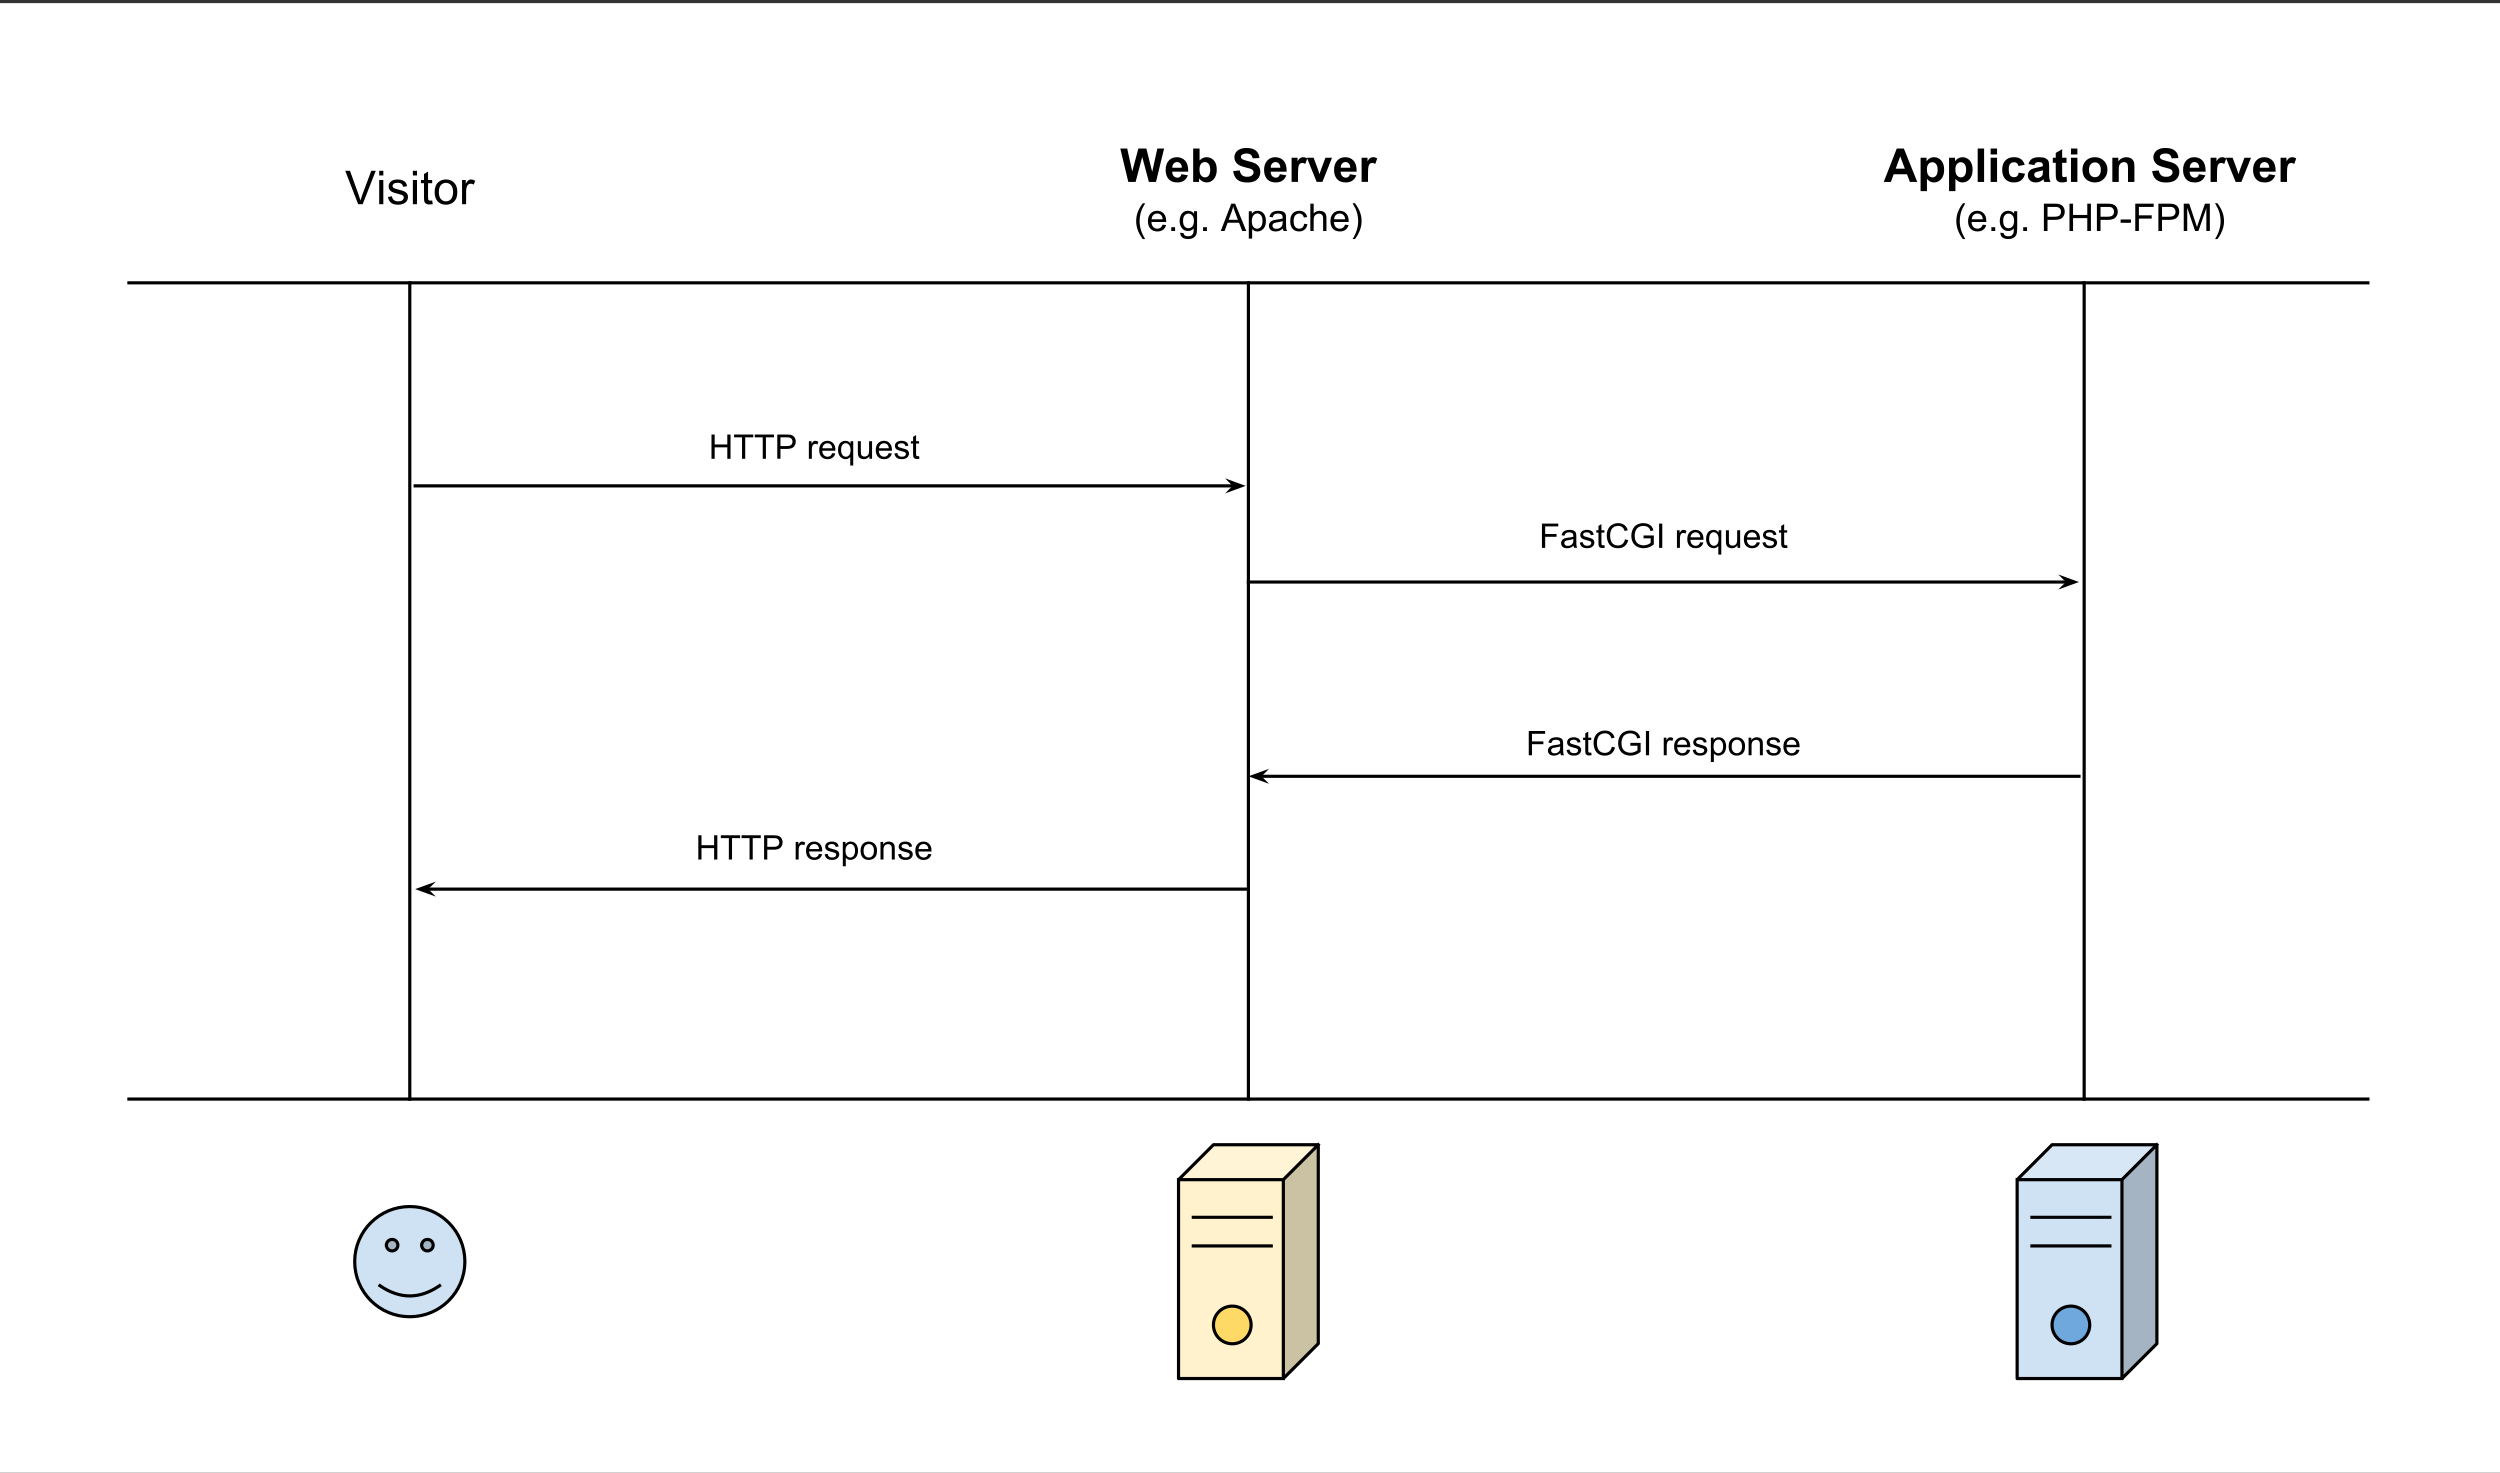 
<svg version="1.1" viewBox="0.0 0.0 786.0 463.0" fill="none" stroke="none" stroke-linecap="square" stroke-miterlimit="10" xmlns:xlink="http://www.w3.org/1999/xlink" xmlns="http://www.w3.org/2000/svg"><rect x="0.0" y="0.0" width="786.0" height="463.0" fill="#333333" stroke="none"/><clipPath id="p.0"><path d="m0 0l786.0 0l0 463.0l-786.0 0l0 -463.0z" clip-rule="nonzero"/></clipPath><g clip-path="url(#p.0)"><path fill="#000000" fill-opacity="0.0" d="m0 0l786.0 0l0 463.0l-786.0 0z" fill-rule="evenodd"/><path fill="#ffffff" d="m0 0.992l786.016 0l0 462.992l-786.016 0z" fill-rule="evenodd"/><path fill="#000000" fill-opacity="0.0" d="m58.27 31.0l141.134 0l0 56.22l-141.134 0z" fill-rule="evenodd"/><path fill="#000000" d="m112.602 64.19l-4.062 -10.484l1.5 0l2.734 7.609q0.328 0.922 0.547 1.719q0.25 -0.859 0.562 -1.719l2.844 -7.609l1.406 0l-4.109 10.484l-1.422 0zm6.619 -9.016l0 -1.469l1.297 0l0 1.469l-1.297 0zm0 9.016l0 -7.594l1.297 0l0 7.594l-1.297 0zm2.741 -2.266l1.266 -0.203q0.109 0.766 0.594 1.172q0.5 0.406 1.375 0.406q0.891 0 1.312 -0.359q0.438 -0.359 0.438 -0.844q0 -0.438 -0.375 -0.688q-0.266 -0.172 -1.312 -0.438q-1.422 -0.359 -1.969 -0.609q-0.547 -0.266 -0.828 -0.734q-0.281 -0.469 -0.281 -1.016q0 -0.516 0.219 -0.938q0.234 -0.438 0.641 -0.734q0.297 -0.219 0.812 -0.359q0.531 -0.156 1.125 -0.156q0.891 0 1.562 0.266q0.672 0.25 1.0 0.688q0.328 0.438 0.438 1.172l-1.25 0.172q-0.094 -0.578 -0.5 -0.906q-0.406 -0.344 -1.156 -0.344q-0.891 0 -1.281 0.297q-0.375 0.297 -0.375 0.688q0 0.25 0.156 0.453q0.156 0.203 0.5 0.344q0.188 0.078 1.141 0.328q1.359 0.359 1.891 0.594q0.547 0.234 0.859 0.688q0.312 0.438 0.312 1.094q0 0.641 -0.375 1.219q-0.375 0.562 -1.094 0.875q-0.703 0.312 -1.594 0.312q-1.484 0 -2.266 -0.609q-0.766 -0.625 -0.984 -1.828zm7.844 -6.75l0 -1.469l1.297 0l0 1.469l-1.297 0zm0 9.016l0 -7.594l1.297 0l0 7.594l-1.297 0zm6.069 -1.156l0.188 1.141q-0.547 0.109 -0.984 0.109q-0.688 0 -1.078 -0.219q-0.391 -0.219 -0.547 -0.578q-0.156 -0.359 -0.156 -1.516l0 -4.375l-0.953 0l0 -1.0l0.953 0l0 -1.891l1.281 -0.766l0 2.656l1.297 0l0 1.0l-1.297 0l0 4.438q0 0.547 0.062 0.719q0.078 0.156 0.219 0.25q0.156 0.078 0.453 0.078q0.203 0 0.562 -0.047zm0.775 -2.641q0 -2.109 1.172 -3.125q0.984 -0.844 2.391 -0.844q1.578 0 2.562 1.031q1.0 1.016 1.0 2.828q0 1.469 -0.438 2.312q-0.438 0.828 -1.281 1.297q-0.844 0.469 -1.844 0.469q-1.594 0 -2.578 -1.016q-0.984 -1.031 -0.984 -2.953zm1.328 0q0 1.453 0.625 2.188q0.641 0.719 1.609 0.719q0.969 0 1.594 -0.719q0.641 -0.734 0.641 -2.234q0 -1.406 -0.641 -2.125q-0.641 -0.734 -1.594 -0.734q-0.969 0 -1.609 0.719q-0.625 0.719 -0.625 2.188zm7.292 3.797l0 -7.594l1.156 0l0 1.141q0.453 -0.797 0.828 -1.047q0.375 -0.266 0.812 -0.266q0.656 0 1.328 0.406l-0.438 1.203q-0.469 -0.281 -0.953 -0.281q-0.422 0 -0.766 0.25q-0.328 0.25 -0.469 0.703q-0.219 0.688 -0.219 1.5l0 3.984l-1.281 0z" fill-rule="nonzero"/><path fill="#000000" fill-opacity="0.0" d="m321.932 31.0l141.134 0l0 56.22l-141.134 0z" fill-rule="evenodd"/><path fill="#000000" d="m354.739 57.19l-2.516 -10.484l2.172 0l1.578 7.203l1.922 -7.203l2.516 0l1.844 7.328l1.609 -7.328l2.125 0l-2.547 10.484l-2.234 0l-2.094 -7.844l-2.078 7.844l-2.297 0zm16.724 -2.422l2.0 0.344q-0.375 1.094 -1.219 1.672q-0.828 0.578 -2.078 0.578q-1.984 0 -2.938 -1.297q-0.75 -1.031 -0.75 -2.625q0 -1.875 0.984 -2.938q0.984 -1.078 2.5 -1.078q1.688 0 2.672 1.125q0.984 1.109 0.938 3.422l-5.031 0q0.016 0.891 0.484 1.391q0.469 0.5 1.156 0.5q0.469 0 0.781 -0.25q0.328 -0.266 0.5 -0.844zm0.109 -2.031q-0.016 -0.875 -0.453 -1.328q-0.422 -0.453 -1.031 -0.453q-0.672 0 -1.094 0.484q-0.422 0.469 -0.422 1.297l3.0 0zm3.557 4.453l0 -10.484l2.016 0l0 3.766q0.922 -1.047 2.203 -1.047q1.375 0 2.281 1.0q0.922 1.0 0.922 2.891q0 1.938 -0.938 3.0q-0.922 1.047 -2.25 1.047q-0.641 0 -1.281 -0.328q-0.625 -0.328 -1.094 -0.953l0 1.109l-1.859 0zm2.0 -3.969q0 1.188 0.359 1.75q0.531 0.797 1.391 0.797q0.672 0 1.141 -0.562q0.469 -0.578 0.469 -1.797q0 -1.297 -0.484 -1.875q-0.469 -0.578 -1.203 -0.578q-0.719 0 -1.203 0.562q-0.469 0.562 -0.469 1.703zm10.587 0.562l2.062 -0.203q0.188 1.031 0.75 1.516q0.578 0.484 1.531 0.484q1.031 0 1.547 -0.422q0.516 -0.438 0.516 -1.016q0 -0.375 -0.219 -0.625q-0.219 -0.266 -0.75 -0.469q-0.375 -0.125 -1.703 -0.453q-1.703 -0.422 -2.391 -1.031q-0.969 -0.875 -0.969 -2.125q0 -0.797 0.453 -1.484q0.453 -0.703 1.312 -1.062q0.859 -0.375 2.062 -0.375q1.984 0 2.969 0.875q1.0 0.859 1.062 2.297l-2.125 0.094q-0.141 -0.797 -0.594 -1.156q-0.438 -0.359 -1.328 -0.359q-0.922 0 -1.453 0.391q-0.328 0.234 -0.328 0.641q0 0.375 0.312 0.641q0.406 0.344 1.938 0.703q1.547 0.359 2.281 0.75q0.75 0.391 1.172 1.078q0.422 0.672 0.422 1.656q0 0.906 -0.5 1.703q-0.5 0.781 -1.422 1.172q-0.922 0.375 -2.281 0.375q-1.984 0 -3.062 -0.922q-1.062 -0.922 -1.266 -2.672zm14.697 0.984l2.0 0.344q-0.375 1.094 -1.219 1.672q-0.828 0.578 -2.078 0.578q-1.984 0 -2.938 -1.297q-0.75 -1.031 -0.75 -2.625q0 -1.875 0.984 -2.938q0.984 -1.078 2.5 -1.078q1.688 0 2.672 1.125q0.984 1.109 0.938 3.422l-5.031 0q0.016 0.891 0.484 1.391q0.469 0.5 1.156 0.5q0.469 0 0.781 -0.25q0.328 -0.266 0.5 -0.844zm0.109 -2.031q-0.016 -0.875 -0.453 -1.328q-0.422 -0.453 -1.031 -0.453q-0.672 0 -1.094 0.484q-0.422 0.469 -0.422 1.297l3.0 0zm5.573 4.453l-2.016 0l0 -7.594l1.859 0l0 1.078q0.484 -0.766 0.859 -1.0q0.391 -0.25 0.875 -0.25q0.688 0 1.328 0.375l-0.625 1.75q-0.5 -0.328 -0.938 -0.328q-0.422 0 -0.719 0.234q-0.297 0.234 -0.469 0.844q-0.156 0.609 -0.156 2.547l0 2.344zm5.86 0l-3.062 -7.594l2.109 0l1.438 3.875l0.406 1.297q0.172 -0.5 0.219 -0.656q0.094 -0.328 0.203 -0.641l1.453 -3.875l2.062 0l-3.016 7.594l-1.812 0zm10.464 -2.422l2.0 0.344q-0.375 1.094 -1.219 1.672q-0.828 0.578 -2.078 0.578q-1.984 0 -2.938 -1.297q-0.75 -1.031 -0.75 -2.625q0 -1.875 0.984 -2.938q0.984 -1.078 2.5 -1.078q1.688 0 2.672 1.125q0.984 1.109 0.938 3.422l-5.031 0q0.016 0.891 0.484 1.391q0.469 0.5 1.156 0.5q0.469 0 0.781 -0.25q0.328 -0.266 0.5 -0.844zm0.109 -2.031q-0.016 -0.875 -0.453 -1.328q-0.422 -0.453 -1.031 -0.453q-0.672 0 -1.094 0.484q-0.422 0.469 -0.422 1.297l3.0 0zm5.573 4.453l-2.016 0l0 -7.594l1.859 0l0 1.078q0.484 -0.766 0.859 -1.0q0.391 -0.25 0.875 -0.25q0.688 0 1.328 0.375l-0.625 1.75q-0.5 -0.328 -0.938 -0.328q-0.422 0 -0.719 0.234q-0.297 0.234 -0.469 0.844q-0.156 0.609 -0.156 2.547l0 2.344z" fill-rule="nonzero"/><path fill="#000000" d="m359.291 75.161q-0.875 -1.109 -1.484 -2.578q-0.594 -1.484 -0.594 -3.062q0 -1.391 0.438 -2.672q0.531 -1.484 1.641 -2.953l0.75 0q-0.703 1.219 -0.938 1.734q-0.359 0.812 -0.562 1.688q-0.25 1.094 -0.25 2.203q0 2.828 1.75 5.641l-0.75 0zm6.23 -4.531l1.094 0.125q-0.25 0.953 -0.953 1.484q-0.703 0.531 -1.781 0.531q-1.359 0 -2.172 -0.844q-0.797 -0.844 -0.797 -2.359q0 -1.562 0.812 -2.422q0.812 -0.875 2.094 -0.875q1.25 0 2.031 0.844q0.797 0.844 0.797 2.391q0 0.094 0 0.281l-4.641 0q0.062 1.031 0.578 1.578q0.516 0.531 1.297 0.531q0.578 0 0.984 -0.297q0.422 -0.312 0.656 -0.969zm-3.453 -1.703l3.469 0q-0.062 -0.797 -0.391 -1.188q-0.516 -0.609 -1.312 -0.609q-0.734 0 -1.234 0.484q-0.484 0.484 -0.531 1.312zm6.174 3.703l0 -1.203l1.203 0l0 1.203l-1.203 0zm2.834 0.516l1.031 0.156q0.062 0.469 0.359 0.688q0.391 0.297 1.062 0.297q0.734 0 1.125 -0.297q0.406 -0.297 0.547 -0.812q0.094 -0.328 0.078 -1.359q-0.688 0.812 -1.719 0.812q-1.281 0 -1.984 -0.922q-0.703 -0.938 -0.703 -2.219q0 -0.891 0.312 -1.641q0.328 -0.766 0.938 -1.172q0.609 -0.406 1.438 -0.406q1.109 0 1.828 0.891l0 -0.75l0.969 0l0 5.375q0 1.453 -0.297 2.062q-0.297 0.609 -0.938 0.953q-0.641 0.359 -1.578 0.359q-1.109 0 -1.797 -0.5q-0.688 -0.5 -0.672 -1.516zm0.875 -3.734q0 1.219 0.484 1.781q0.484 0.562 1.219 0.562q0.734 0 1.219 -0.562q0.5 -0.562 0.5 -1.75q0 -1.141 -0.516 -1.719q-0.5 -0.578 -1.219 -0.578q-0.703 0 -1.203 0.578q-0.484 0.562 -0.484 1.688zm6.299 3.219l0 -1.203l1.203 0l0 1.203l-1.203 0zm5.559 0l3.297 -8.594l1.219 0l3.516 8.594l-1.281 0l-1.016 -2.609l-3.578 0l-0.953 2.609l-1.203 0zm2.484 -3.531l2.906 0l-0.891 -2.375q-0.422 -1.078 -0.609 -1.781q-0.172 0.828 -0.469 1.641l-0.938 2.516zm6.332 5.922l0 -8.609l0.953 0l0 0.797q0.344 -0.469 0.766 -0.703q0.438 -0.234 1.047 -0.234q0.797 0 1.406 0.406q0.609 0.406 0.906 1.156q0.312 0.75 0.312 1.641q0 0.953 -0.344 1.719q-0.328 0.766 -0.984 1.172q-0.656 0.406 -1.375 0.406q-0.531 0 -0.953 -0.219q-0.422 -0.234 -0.688 -0.562l0 3.031l-1.047 0zm0.953 -5.469q0 1.203 0.484 1.781q0.484 0.562 1.172 0.562q0.703 0 1.203 -0.594q0.5 -0.594 0.5 -1.844q0 -1.188 -0.484 -1.766q-0.484 -0.594 -1.172 -0.594q-0.672 0 -1.188 0.625q-0.516 0.625 -0.516 1.828zm9.783 2.312q-0.594 0.5 -1.141 0.703q-0.531 0.203 -1.156 0.203q-1.031 0 -1.578 -0.5q-0.547 -0.5 -0.547 -1.281q0 -0.453 0.203 -0.828q0.203 -0.391 0.547 -0.609q0.344 -0.234 0.766 -0.344q0.297 -0.094 0.938 -0.172q1.266 -0.141 1.875 -0.359q0 -0.219 0 -0.266q0 -0.656 -0.297 -0.922q-0.406 -0.344 -1.203 -0.344q-0.734 0 -1.094 0.266q-0.359 0.25 -0.531 0.906l-1.031 -0.141q0.141 -0.656 0.469 -1.062q0.328 -0.406 0.938 -0.625q0.609 -0.219 1.406 -0.219q0.797 0 1.297 0.188q0.5 0.188 0.734 0.469q0.234 0.281 0.328 0.719q0.047 0.266 0.047 0.969l0 1.406q0 1.469 0.062 1.859q0.078 0.391 0.281 0.75l-1.109 0q-0.156 -0.328 -0.203 -0.766zm-0.094 -2.359q-0.578 0.234 -1.719 0.406q-0.656 0.094 -0.922 0.219q-0.266 0.109 -0.422 0.328q-0.141 0.219 -0.141 0.5q0 0.422 0.312 0.703q0.328 0.281 0.938 0.281q0.609 0 1.078 -0.266q0.484 -0.266 0.703 -0.734q0.172 -0.359 0.172 -1.047l0 -0.391zm6.768 0.844l1.031 0.141q-0.172 1.062 -0.875 1.672q-0.703 0.609 -1.719 0.609q-1.281 0 -2.062 -0.828q-0.766 -0.844 -0.766 -2.406q0 -1.0 0.328 -1.75q0.344 -0.766 1.016 -1.141q0.688 -0.375 1.5 -0.375q1.0 0 1.641 0.516q0.656 0.5 0.844 1.453l-1.031 0.156q-0.141 -0.625 -0.516 -0.938q-0.375 -0.328 -0.906 -0.328q-0.797 0 -1.297 0.578q-0.5 0.562 -0.5 1.797q0 1.266 0.484 1.828q0.484 0.562 1.25 0.562q0.625 0 1.031 -0.375q0.422 -0.375 0.547 -1.172zm1.938 2.281l0 -8.594l1.047 0l0 3.078q0.734 -0.844 1.859 -0.844q0.703 0 1.203 0.281q0.516 0.266 0.734 0.75q0.219 0.469 0.219 1.391l0 3.938l-1.047 0l0 -3.938q0 -0.797 -0.344 -1.156q-0.344 -0.359 -0.969 -0.359q-0.469 0 -0.891 0.25q-0.406 0.234 -0.594 0.656q-0.172 0.406 -0.172 1.141l0 3.406l-1.047 0zm10.924 -2.0l1.094 0.125q-0.25 0.953 -0.953 1.484q-0.703 0.531 -1.781 0.531q-1.359 0 -2.172 -0.844q-0.797 -0.844 -0.797 -2.359q0 -1.562 0.812 -2.422q0.812 -0.875 2.094 -0.875q1.25 0 2.031 0.844q0.797 0.844 0.797 2.391q0 0.094 0 0.281l-4.641 0q0.062 1.031 0.578 1.578q0.516 0.531 1.297 0.531q0.578 0 0.984 -0.297q0.422 -0.312 0.656 -0.969zm-3.453 -1.703l3.469 0q-0.062 -0.797 -0.391 -1.188q-0.516 -0.609 -1.312 -0.609q-0.734 0 -1.234 0.484q-0.484 0.484 -0.531 1.312zm6.564 6.234l-0.75 0q1.75 -2.812 1.75 -5.641q0 -1.094 -0.25 -2.188q-0.203 -0.875 -0.562 -1.688q-0.234 -0.516 -0.938 -1.75l0.75 0q1.094 1.469 1.625 2.953q0.453 1.281 0.453 2.672q0 1.578 -0.609 3.062q-0.609 1.469 -1.469 2.578z" fill-rule="nonzero"/><path fill="#000000" fill-opacity="0.0" d="m581.0 31.0l152.0 0l0 56.22l-152.0 0z" fill-rule="evenodd"/><path fill="#000000" d="m602.78 57.19l-2.312 0l-0.906 -2.391l-4.203 0l-0.859 2.391l-2.25 0l4.094 -10.484l2.234 0l4.203 10.484zm-3.906 -4.156l-1.438 -3.891l-1.422 3.891l2.859 0zm4.959 -3.438l1.875 0l0 1.109q0.359 -0.578 0.984 -0.922q0.625 -0.359 1.375 -0.359q1.328 0 2.25 1.031q0.922 1.031 0.922 2.891q0 1.906 -0.938 2.969q-0.922 1.047 -2.25 1.047q-0.625 0 -1.141 -0.25q-0.5 -0.25 -1.078 -0.859l0 3.828l-2.0 0l0 -10.484zm1.984 3.672q0 1.281 0.5 1.891q0.516 0.609 1.25 0.609q0.703 0 1.156 -0.562q0.469 -0.562 0.469 -1.844q0 -1.203 -0.484 -1.781q-0.469 -0.578 -1.188 -0.578q-0.734 0 -1.219 0.578q-0.484 0.562 -0.484 1.688zm6.968 -3.672l1.875 0l0 1.109q0.359 -0.578 0.984 -0.922q0.625 -0.359 1.375 -0.359q1.328 0 2.25 1.031q0.922 1.031 0.922 2.891q0 1.906 -0.938 2.969q-0.922 1.047 -2.25 1.047q-0.625 0 -1.141 -0.25q-0.5 -0.25 -1.078 -0.859l0 3.828l-2.0 0l0 -10.484zm1.984 3.672q0 1.281 0.5 1.891q0.516 0.609 1.25 0.609q0.703 0 1.156 -0.562q0.469 -0.562 0.469 -1.844q0 -1.203 -0.484 -1.781q-0.469 -0.578 -1.188 -0.578q-0.734 0 -1.219 0.578q-0.484 0.562 -0.484 1.688zm7.015 3.922l0 -10.484l2.016 0l0 10.484l-2.016 0zm4.072 -8.625l0 -1.859l2.016 0l0 1.859l-2.016 0zm0 8.625l0 -7.594l2.016 0l0 7.594l-2.016 0zm10.697 -5.359l-1.969 0.359q-0.109 -0.594 -0.469 -0.891q-0.344 -0.297 -0.906 -0.297q-0.75 0 -1.203 0.516q-0.453 0.516 -0.453 1.734q0 1.359 0.453 1.922q0.453 0.547 1.219 0.547q0.578 0 0.938 -0.328q0.375 -0.328 0.516 -1.109l1.984 0.328q-0.312 1.359 -1.188 2.062q-0.875 0.688 -2.328 0.688q-1.672 0 -2.672 -1.047q-0.984 -1.062 -0.984 -2.922q0 -1.875 0.984 -2.922q1.0 -1.047 2.703 -1.047q1.391 0 2.203 0.594q0.828 0.594 1.172 1.812zm3.042 0.078l-1.828 -0.328q0.297 -1.109 1.047 -1.625q0.766 -0.531 2.234 -0.531q1.359 0 2.016 0.312q0.656 0.312 0.922 0.812q0.266 0.484 0.266 1.797l-0.016 2.344q0 1.0 0.094 1.484q0.094 0.469 0.359 1.016l-1.984 0q-0.078 -0.203 -0.203 -0.594q-0.047 -0.172 -0.062 -0.234q-0.516 0.5 -1.109 0.75q-0.578 0.25 -1.25 0.25q-1.172 0 -1.859 -0.641q-0.672 -0.641 -0.672 -1.609q0 -0.641 0.312 -1.141q0.312 -0.516 0.859 -0.781q0.562 -0.266 1.609 -0.469q1.406 -0.266 1.953 -0.484l0 -0.203q0 -0.578 -0.297 -0.828q-0.281 -0.25 -1.078 -0.25q-0.531 0 -0.844 0.219q-0.297 0.203 -0.469 0.734zm2.688 1.625q-0.391 0.141 -1.234 0.328q-0.828 0.172 -1.094 0.344q-0.391 0.266 -0.391 0.703q0 0.422 0.312 0.734q0.312 0.297 0.812 0.297q0.531 0 1.031 -0.359q0.359 -0.266 0.484 -0.656q0.078 -0.266 0.078 -0.984l0 -0.406zm7.432 -3.938l0 1.594l-1.375 0l0 3.062q0 0.938 0.031 1.094q0.047 0.141 0.188 0.25q0.141 0.094 0.344 0.094q0.281 0 0.812 -0.188l0.172 1.562q-0.703 0.297 -1.594 0.297q-0.547 0 -0.984 -0.172q-0.422 -0.188 -0.641 -0.469q-0.203 -0.297 -0.281 -0.797q-0.062 -0.359 -0.062 -1.422l0 -3.312l-0.922 0l0 -1.594l0.922 0l0 -1.516l2.016 -1.172l0 2.688l1.375 0zm1.396 -1.031l0 -1.859l2.016 0l0 1.859l-2.016 0zm0 8.625l0 -7.594l2.016 0l0 7.594l-2.016 0zm3.619 -3.906q0 -1.0 0.484 -1.938q0.5 -0.938 1.406 -1.422q0.906 -0.5 2.016 -0.5q1.719 0 2.828 1.125q1.109 1.109 1.109 2.812q0 1.734 -1.125 2.875q-1.109 1.125 -2.797 1.125q-1.047 0 -2.0 -0.469q-0.938 -0.469 -1.438 -1.375q-0.484 -0.922 -0.484 -2.234zm2.047 0.109q0 1.125 0.531 1.734q0.547 0.594 1.344 0.594q0.781 0 1.312 -0.594q0.531 -0.609 0.531 -1.75q0 -1.125 -0.531 -1.719q-0.531 -0.609 -1.312 -0.609q-0.797 0 -1.344 0.609q-0.531 0.594 -0.531 1.734zm14.281 3.797l-2.016 0l0 -3.875q0 -1.234 -0.125 -1.594q-0.125 -0.359 -0.422 -0.562q-0.297 -0.203 -0.703 -0.203q-0.516 0 -0.938 0.297q-0.406 0.281 -0.562 0.75q-0.156 0.469 -0.156 1.75l0 3.438l-2.016 0l0 -7.594l1.875 0l0 1.109q1.0 -1.281 2.5 -1.281q0.672 0 1.219 0.234q0.547 0.234 0.828 0.609q0.297 0.375 0.406 0.844q0.109 0.469 0.109 1.359l0 4.719zm5.587 -3.406l2.062 -0.203q0.188 1.031 0.75 1.516q0.578 0.484 1.531 0.484q1.031 0 1.547 -0.422q0.516 -0.438 0.516 -1.016q0 -0.375 -0.219 -0.625q-0.219 -0.266 -0.75 -0.469q-0.375 -0.125 -1.703 -0.453q-1.703 -0.422 -2.391 -1.031q-0.969 -0.875 -0.969 -2.125q0 -0.797 0.453 -1.484q0.453 -0.703 1.312 -1.062q0.859 -0.375 2.062 -0.375q1.984 0 2.969 0.875q1.0 0.859 1.062 2.297l-2.125 0.094q-0.141 -0.797 -0.594 -1.156q-0.438 -0.359 -1.328 -0.359q-0.922 0 -1.453 0.391q-0.328 0.234 -0.328 0.641q0 0.375 0.312 0.641q0.406 0.344 1.938 0.703q1.547 0.359 2.281 0.75q0.75 0.391 1.172 1.078q0.422 0.672 0.422 1.656q0 0.906 -0.5 1.703q-0.5 0.781 -1.422 1.172q-0.922 0.375 -2.281 0.375q-1.984 0 -3.062 -0.922q-1.062 -0.922 -1.266 -2.672zm14.697 0.984l2.0 0.344q-0.375 1.094 -1.219 1.672q-0.828 0.578 -2.078 0.578q-1.984 0 -2.938 -1.297q-0.75 -1.031 -0.75 -2.625q0 -1.875 0.984 -2.938q0.984 -1.078 2.5 -1.078q1.688 0 2.672 1.125q0.984 1.109 0.938 3.422l-5.031 0q0.016 0.891 0.484 1.391q0.469 0.5 1.156 0.5q0.469 0 0.781 -0.25q0.328 -0.266 0.5 -0.844zm0.109 -2.031q-0.016 -0.875 -0.453 -1.328q-0.422 -0.453 -1.031 -0.453q-0.672 0 -1.094 0.484q-0.422 0.469 -0.422 1.297l3.0 0zm5.573 4.453l-2.016 0l0 -7.594l1.859 0l0 1.078q0.484 -0.766 0.859 -1.0q0.391 -0.25 0.875 -0.25q0.688 0 1.328 0.375l-0.625 1.75q-0.5 -0.328 -0.938 -0.328q-0.422 0 -0.719 0.234q-0.297 0.234 -0.469 0.844q-0.156 0.609 -0.156 2.547l0 2.344zm5.86 0l-3.062 -7.594l2.109 0l1.438 3.875l0.406 1.297q0.172 -0.5 0.219 -0.656q0.094 -0.328 0.203 -0.641l1.453 -3.875l2.062 0l-3.016 7.594l-1.812 0zm10.464 -2.422l2.0 0.344q-0.375 1.094 -1.219 1.672q-0.828 0.578 -2.078 0.578q-1.984 0 -2.938 -1.297q-0.75 -1.031 -0.75 -2.625q0 -1.875 0.984 -2.938q0.984 -1.078 2.5 -1.078q1.688 0 2.672 1.125q0.984 1.109 0.938 3.422l-5.031 0q0.016 0.891 0.484 1.391q0.469 0.5 1.156 0.5q0.469 0 0.781 -0.25q0.328 -0.266 0.5 -0.844zm0.109 -2.031q-0.016 -0.875 -0.453 -1.328q-0.422 -0.453 -1.031 -0.453q-0.672 0 -1.094 0.484q-0.422 0.469 -0.422 1.297l3.0 0zm5.573 4.453l-2.016 0l0 -7.594l1.859 0l0 1.078q0.484 -0.766 0.859 -1.0q0.391 -0.25 0.875 -0.25q0.688 0 1.328 0.375l-0.625 1.75q-0.5 -0.328 -0.938 -0.328q-0.422 0 -0.719 0.234q-0.297 0.234 -0.469 0.844q-0.156 0.609 -0.156 2.547l0 2.344z" fill-rule="nonzero"/><path fill="#000000" d="m617.142 75.161q-0.875 -1.109 -1.484 -2.578q-0.594 -1.484 -0.594 -3.062q0 -1.391 0.438 -2.672q0.531 -1.484 1.641 -2.953l0.75 0q-0.703 1.219 -0.938 1.734q-0.359 0.812 -0.562 1.688q-0.25 1.094 -0.25 2.203q0 2.828 1.75 5.641l-0.75 0zm6.23 -4.531l1.094 0.125q-0.25 0.953 -0.953 1.484q-0.703 0.531 -1.781 0.531q-1.359 0 -2.172 -0.844q-0.797 -0.844 -0.797 -2.359q0 -1.562 0.812 -2.422q0.812 -0.875 2.094 -0.875q1.25 0 2.031 0.844q0.797 0.844 0.797 2.391q0 0.094 0 0.281l-4.641 0q0.062 1.031 0.578 1.578q0.516 0.531 1.297 0.531q0.578 0 0.984 -0.297q0.422 -0.312 0.656 -0.969zm-3.453 -1.703l3.469 0q-0.062 -0.797 -0.391 -1.188q-0.516 -0.609 -1.312 -0.609q-0.734 0 -1.234 0.484q-0.484 0.484 -0.531 1.312zm6.174 3.703l0 -1.203l1.203 0l0 1.203l-1.203 0zm2.834 0.516l1.031 0.156q0.062 0.469 0.359 0.688q0.391 0.297 1.062 0.297q0.734 0 1.125 -0.297q0.406 -0.297 0.547 -0.812q0.094 -0.328 0.078 -1.359q-0.688 0.812 -1.719 0.812q-1.281 0 -1.984 -0.922q-0.703 -0.938 -0.703 -2.219q0 -0.891 0.312 -1.641q0.328 -0.766 0.938 -1.172q0.609 -0.406 1.438 -0.406q1.109 0 1.828 0.891l0 -0.75l0.969 0l0 5.375q0 1.453 -0.297 2.062q-0.297 0.609 -0.938 0.953q-0.641 0.359 -1.578 0.359q-1.109 0 -1.797 -0.5q-0.688 -0.5 -0.672 -1.516zm0.875 -3.734q0 1.219 0.484 1.781q0.484 0.562 1.219 0.562q0.734 0 1.219 -0.562q0.5 -0.562 0.5 -1.75q0 -1.141 -0.516 -1.719q-0.5 -0.578 -1.219 -0.578q-0.703 0 -1.203 0.578q-0.484 0.562 -0.484 1.688zm6.299 3.219l0 -1.203l1.203 0l0 1.203l-1.203 0zm6.496 0l0 -8.594l3.25 0q0.844 0 1.297 0.078q0.641 0.109 1.062 0.406q0.438 0.297 0.688 0.828q0.266 0.531 0.266 1.172q0 1.094 -0.703 1.859q-0.688 0.75 -2.516 0.75l-2.203 0l0 3.5l-1.141 0zm1.141 -4.5l2.219 0q1.109 0 1.562 -0.406q0.469 -0.422 0.469 -1.172q0 -0.531 -0.281 -0.906q-0.266 -0.391 -0.703 -0.516q-0.297 -0.078 -1.062 -0.078l-2.203 0l0 3.078zm6.91 4.5l0 -8.594l1.125 0l0 3.531l4.469 0l0 -3.531l1.141 0l0 8.594l-1.141 0l0 -4.047l-4.469 0l0 4.047l-1.125 0zm8.619 0l0 -8.594l3.25 0q0.844 0 1.297 0.078q0.641 0.109 1.062 0.406q0.438 0.297 0.688 0.828q0.266 0.531 0.266 1.172q0 1.094 -0.703 1.859q-0.688 0.75 -2.516 0.75l-2.203 0l0 3.5l-1.141 0zm1.141 -4.5l2.219 0q1.109 0 1.562 -0.406q0.469 -0.422 0.469 -1.172q0 -0.531 -0.281 -0.906q-0.266 -0.391 -0.703 -0.516q-0.297 -0.078 -1.062 -0.078l-2.203 0l0 3.078zm6.316 1.922l0 -1.062l3.25 0l0 1.062l-3.25 0zm4.605 2.578l0 -8.594l5.797 0l0 1.016l-4.656 0l0 2.656l4.031 0l0 1.016l-4.031 0l0 3.906l-1.141 0zm7.268 0l0 -8.594l3.25 0q0.844 0 1.297 0.078q0.641 0.109 1.062 0.406q0.438 0.297 0.688 0.828q0.266 0.531 0.266 1.172q0 1.094 -0.703 1.859q-0.688 0.75 -2.516 0.75l-2.203 0l0 3.5l-1.141 0zm1.141 -4.5l2.219 0q1.109 0 1.562 -0.406q0.469 -0.422 0.469 -1.172q0 -0.531 -0.281 -0.906q-0.266 -0.391 -0.703 -0.516q-0.297 -0.078 -1.062 -0.078l-2.203 0l0 3.078zm6.832 4.5l0 -8.594l1.719 0l2.031 6.078q0.281 0.859 0.406 1.281q0.141 -0.469 0.453 -1.375l2.062 -5.984l1.531 0l0 8.594l-1.094 0l0 -7.188l-2.5 7.188l-1.031 0l-2.484 -7.312l0 7.312l-1.094 0zm10.59 2.531l-0.75 0q1.75 -2.812 1.75 -5.641q0 -1.094 -0.25 -2.188q-0.203 -0.875 -0.562 -1.688q-0.234 -0.516 -0.938 -1.75l0.75 0q1.094 1.469 1.625 2.953q0.453 1.281 0.453 2.672q0 1.578 -0.609 3.062q-0.609 1.469 -1.469 2.578z" fill-rule="nonzero"/><path fill="#000000" fill-opacity="0.0" d="m40.53 88.925l703.937 0" fill-rule="evenodd"/><path stroke="#000000" stroke-width="1.0" stroke-linejoin="round" stroke-linecap="butt" d="m40.53 88.925l703.937 0" fill-rule="evenodd"/><path fill="#000000" fill-opacity="0.0" d="m40.53 345.547l703.937 0" fill-rule="evenodd"/><path stroke="#000000" stroke-width="1.0" stroke-linejoin="round" stroke-linecap="butt" d="m40.53 345.547l703.937 0" fill-rule="evenodd"/><path fill="#000000" fill-opacity="0.0" d="m128.837 88.925l0 256.624" fill-rule="evenodd"/><path stroke="#000000" stroke-width="1.0" stroke-linejoin="round" stroke-linecap="butt" d="m128.837 88.925l0 256.624" fill-rule="evenodd"/><path fill="#000000" fill-opacity="0.0" d="m392.499 88.925l0 256.624" fill-rule="evenodd"/><path stroke="#000000" stroke-width="1.0" stroke-linejoin="round" stroke-linecap="butt" d="m392.499 88.925l0 256.624" fill-rule="evenodd"/><path fill="#000000" fill-opacity="0.0" d="m655.26 88.925l0 256.624" fill-rule="evenodd"/><path stroke="#000000" stroke-width="1.0" stroke-linejoin="round" stroke-linecap="butt" d="m655.26 88.925l0 256.624" fill-rule="evenodd"/><path fill="#000000" fill-opacity="0.0" d="m130.528 152.761l261.134 0" fill-rule="evenodd"/><path stroke="#000000" stroke-width="1.0" stroke-linejoin="round" stroke-linecap="butt" d="m130.528 152.761l257.707 0" fill-rule="evenodd"/><path fill="#000000" stroke="#000000" stroke-width="1.0" stroke-linecap="butt" d="m388.234 152.761l-1.125 1.125l3.09 -1.125l-3.09 -1.125z" fill-rule="evenodd"/><path fill="#000000" fill-opacity="0.0" d="m392.499 182.99l261.134 0" fill-rule="evenodd"/><path stroke="#000000" stroke-width="1.0" stroke-linejoin="round" stroke-linecap="butt" d="m392.499 182.99l257.707 0" fill-rule="evenodd"/><path fill="#000000" stroke="#000000" stroke-width="1.0" stroke-linecap="butt" d="m650.205 182.99l-1.125 1.125l3.09 -1.125l-3.09 -1.125z" fill-rule="evenodd"/><path fill="#000000" fill-opacity="0.0" d="m392.499 244.071l261.134 0" fill-rule="evenodd"/><path stroke="#000000" stroke-width="1.0" stroke-linejoin="round" stroke-linecap="butt" d="m395.926 244.071l257.707 0" fill-rule="evenodd"/><path fill="#000000" stroke="#000000" stroke-width="1.0" stroke-linecap="butt" d="m395.926 244.071l1.125 -1.125l-3.09 1.125l3.09 1.125z" fill-rule="evenodd"/><path fill="#000000" fill-opacity="0.0" d="m130.528 279.538l261.134 0" fill-rule="evenodd"/><path stroke="#000000" stroke-width="1.0" stroke-linejoin="round" stroke-linecap="butt" d="m133.955 279.538l257.707 0" fill-rule="evenodd"/><path fill="#000000" stroke="#000000" stroke-width="1.0" stroke-linecap="butt" d="m133.955 279.538l1.125 -1.125l-3.09 1.125l3.09 1.125z" fill-rule="evenodd"/><path fill="#cfe2f3" d="m111.514 396.661l0 0c0 -9.567 7.756 -17.323 17.323 -17.323c9.567 0 17.323 7.756 17.323 17.323c0 9.567 -7.756 17.323 -17.323 17.323c-9.567 0 -17.323 -7.756 -17.323 -17.323z" fill-rule="evenodd"/><path fill="#a5b4c2" d="m121.483 391.481c0 -0.997 0.808 -1.804 1.804 -1.804c0.997 0 1.804 0.808 1.804 1.804c0 0.997 -0.808 1.804 -1.804 1.804c-0.997 0 -1.804 -0.808 -1.804 -1.804m11.099 0c0 -0.997 0.808 -1.804 1.804 -1.804c0.997 0 1.804 0.808 1.804 1.804c0 0.997 -0.808 1.804 -1.804 1.804c-0.997 0 -1.804 -0.808 -1.804 -1.804" fill-rule="evenodd"/><path fill="#000000" fill-opacity="0.0" d="m119.448 404.216q9.389 6.448 18.756 0" fill-rule="evenodd"/><path fill="#000000" fill-opacity="0.0" d="m111.514 396.661l0 0c0 -9.567 7.756 -17.323 17.323 -17.323c9.567 0 17.323 7.756 17.323 17.323c0 9.567 -7.756 17.323 -17.323 17.323c-9.567 0 -17.323 -7.756 -17.323 -17.323z" fill-rule="evenodd"/><path stroke="#000000" stroke-width="1.0" stroke-linejoin="round" stroke-linecap="butt" d="m121.483 391.481c0 -0.997 0.808 -1.804 1.804 -1.804c0.997 0 1.804 0.808 1.804 1.804c0 0.997 -0.808 1.804 -1.804 1.804c-0.997 0 -1.804 -0.808 -1.804 -1.804m11.099 0c0 -0.997 0.808 -1.804 1.804 -1.804c0.997 0 1.804 0.808 1.804 1.804c0 0.997 -0.808 1.804 -1.804 1.804c-0.997 0 -1.804 -0.808 -1.804 -1.804" fill-rule="evenodd"/><path stroke="#000000" stroke-width="1.0" stroke-linejoin="round" stroke-linecap="butt" d="m119.448 404.216q9.389 6.448 18.756 0" fill-rule="evenodd"/><path stroke="#000000" stroke-width="1.0" stroke-linejoin="round" stroke-linecap="butt" d="m111.514 396.661l0 0c0 -9.567 7.756 -17.323 17.323 -17.323c9.567 0 17.323 7.756 17.323 17.323c0 9.567 -7.756 17.323 -17.323 17.323c-9.567 0 -17.323 -7.756 -17.323 -17.323z" fill-rule="evenodd"/><path fill="#cfe2f3" d="m634.192 370.89l32.953 0l0 62.528l-32.953 0z" fill-rule="evenodd"/><path fill="#a5b4c2" d="m667.144 370.89l10.984 -10.984l0 62.528l-10.984 10.984z" fill-rule="evenodd"/><path fill="#d8e7f5" d="m634.192 370.89l10.984 -10.984l32.953 0l-10.984 10.984z" fill-rule="evenodd"/><path fill="#000000" fill-opacity="0.0" d="m634.192 370.89l10.984 -10.984l32.953 0l0 62.528l-10.984 10.984l-32.953 0zm0 0l32.953 0l10.984 -10.984m-10.984 10.984l0 62.528" fill-rule="evenodd"/><path stroke="#000000" stroke-width="1.0" stroke-linejoin="round" stroke-linecap="butt" d="m634.192 370.89l10.984 -10.984l32.953 0l0 62.528l-10.984 10.984l-32.953 0zm0 0l32.953 0l10.984 -10.984m-10.984 10.984l0 62.528" fill-rule="evenodd"/><path fill="#000000" fill-opacity="0.0" d="m638.837 382.722l24.504 0" fill-rule="evenodd"/><path stroke="#000000" stroke-width="1.0" stroke-linejoin="round" stroke-linecap="butt" d="m638.837 382.722l24.504 0" fill-rule="evenodd"/><path fill="#6fa8dc" d="m645.168 416.564l0 0c0 -3.27 2.651 -5.921 5.921 -5.921l0 0c1.57 0 3.077 0.624 4.187 1.734c1.11 1.11 1.734 2.617 1.734 4.187l0 0c0 3.27 -2.651 5.921 -5.921 5.921l0 0c-3.27 0 -5.921 -2.651 -5.921 -5.921z" fill-rule="evenodd"/><path stroke="#000000" stroke-width="1.0" stroke-linejoin="round" stroke-linecap="butt" d="m645.168 416.564l0 0c0 -3.27 2.651 -5.921 5.921 -5.921l0 0c1.57 0 3.077 0.624 4.187 1.734c1.11 1.11 1.734 2.617 1.734 4.187l0 0c0 3.27 -2.651 5.921 -5.921 5.921l0 0c-3.27 0 -5.921 -2.651 -5.921 -5.921z" fill-rule="evenodd"/><path fill="#000000" fill-opacity="0.0" d="m638.837 391.722l24.504 0" fill-rule="evenodd"/><path stroke="#000000" stroke-width="1.0" stroke-linejoin="round" stroke-linecap="butt" d="m638.837 391.722l24.504 0" fill-rule="evenodd"/><path fill="#fff2cc" d="m370.53 370.89l32.953 0l0 62.528l-32.953 0z" fill-rule="evenodd"/><path fill="#cbc1a3" d="m403.483 370.89l10.984 -10.984l0 62.528l-10.984 10.984z" fill-rule="evenodd"/><path fill="#fff4d6" d="m370.53 370.89l10.984 -10.984l32.953 0l-10.984 10.984z" fill-rule="evenodd"/><path fill="#000000" fill-opacity="0.0" d="m370.53 370.89l10.984 -10.984l32.953 0l0 62.528l-10.984 10.984l-32.953 0zm0 0l32.953 0l10.984 -10.984m-10.984 10.984l0 62.528" fill-rule="evenodd"/><path stroke="#000000" stroke-width="1.0" stroke-linejoin="round" stroke-linecap="butt" d="m370.53 370.89l10.984 -10.984l32.953 0l0 62.528l-10.984 10.984l-32.953 0zm0 0l32.953 0l10.984 -10.984m-10.984 10.984l0 62.528" fill-rule="evenodd"/><path fill="#000000" fill-opacity="0.0" d="m375.176 382.722l24.504 0" fill-rule="evenodd"/><path stroke="#000000" stroke-width="1.0" stroke-linejoin="round" stroke-linecap="butt" d="m375.176 382.722l24.504 0" fill-rule="evenodd"/><path fill="#ffd966" d="m381.507 416.564l0 0c0 -3.27 2.651 -5.921 5.921 -5.921l0 0c1.57 0 3.077 0.624 4.187 1.734c1.11 1.11 1.734 2.617 1.734 4.187l0 0c0 3.27 -2.651 5.921 -5.921 5.921l0 0c-3.27 0 -5.921 -2.651 -5.921 -5.921z" fill-rule="evenodd"/><path stroke="#000000" stroke-width="1.0" stroke-linejoin="round" stroke-linecap="butt" d="m381.507 416.564l0 0c0 -3.27 2.651 -5.921 5.921 -5.921l0 0c1.57 0 3.077 0.624 4.187 1.734c1.11 1.11 1.734 2.617 1.734 4.187l0 0c0 3.27 -2.651 5.921 -5.921 5.921l0 0c-3.27 0 -5.921 -2.651 -5.921 -5.921z" fill-rule="evenodd"/><path fill="#000000" fill-opacity="0.0" d="m375.176 391.722l24.504 0" fill-rule="evenodd"/><path stroke="#000000" stroke-width="1.0" stroke-linejoin="round" stroke-linecap="butt" d="m375.176 391.722l24.504 0" fill-rule="evenodd"/><path fill="#000000" fill-opacity="0.0" d="m194.0 125.0l124.0 0l0 28.0l-124.0 0z" fill-rule="evenodd"/><path fill="#000000" d="m223.696 144.24l0 -7.625l1.0 0l0 3.125l3.969 0l0 -3.125l1.016 0l0 7.625l-1.016 0l0 -3.594l-3.969 0l0 3.594l-1.0 0zm9.602 0l0 -6.734l-2.516 0l0 -0.891l6.047 0l0 0.891l-2.531 0l0 6.734l-1.0 0zm6.509 0l0 -6.734l-2.516 0l0 -0.891l6.047 0l0 0.891l-2.531 0l0 6.734l-1.0 0zm4.572 0l0 -7.625l2.875 0q0.75 0 1.156 0.062q0.562 0.094 0.938 0.359q0.391 0.266 0.609 0.75q0.234 0.469 0.234 1.031q0 0.969 -0.625 1.656q-0.609 0.672 -2.234 0.672l-1.953 0l0 3.094l-1.0 0zm1.0 -4.0l1.969 0q0.984 0 1.391 -0.359q0.422 -0.375 0.422 -1.031q0 -0.484 -0.25 -0.812q-0.234 -0.344 -0.641 -0.453q-0.25 -0.078 -0.938 -0.078l-1.953 0l0 2.734zm8.928 4.0l0 -5.531l0.844 0l0 0.844q0.328 -0.594 0.594 -0.781q0.281 -0.188 0.609 -0.188q0.469 0 0.953 0.312l-0.312 0.859q-0.344 -0.203 -0.688 -0.203q-0.312 0 -0.562 0.188q-0.234 0.188 -0.344 0.516q-0.156 0.5 -0.156 1.094l0 2.891l-0.938 0zm7.345 -1.781l0.969 0.125q-0.234 0.844 -0.859 1.312q-0.609 0.469 -1.578 0.469q-1.203 0 -1.922 -0.75q-0.703 -0.75 -0.703 -2.094q0 -1.391 0.719 -2.156q0.719 -0.781 1.859 -0.781q1.109 0 1.812 0.766q0.703 0.75 0.703 2.125q0 0.078 0 0.234l-4.125 0q0.047 0.922 0.516 1.406q0.469 0.484 1.156 0.484q0.516 0 0.875 -0.266q0.359 -0.281 0.578 -0.875zm-3.078 -1.516l3.094 0q-0.062 -0.688 -0.359 -1.047q-0.453 -0.531 -1.156 -0.531q-0.641 0 -1.094 0.438q-0.438 0.422 -0.484 1.141zm8.739 5.422l0 -2.719q-0.219 0.312 -0.609 0.516q-0.391 0.203 -0.828 0.203q-0.984 0 -1.703 -0.781q-0.703 -0.797 -0.703 -2.156q0 -0.828 0.281 -1.484q0.297 -0.672 0.844 -1.016q0.547 -0.344 1.203 -0.344q1.031 0 1.609 0.875l0 -0.75l0.844 0l0 7.656l-0.938 0zm-2.875 -4.906q0 1.062 0.438 1.609q0.453 0.531 1.078 0.531q0.594 0 1.016 -0.5q0.438 -0.516 0.438 -1.547q0 -1.109 -0.453 -1.656q-0.453 -0.562 -1.062 -0.562q-0.609 0 -1.031 0.516q-0.422 0.516 -0.422 1.609zm8.911 2.781l0 -0.812q-0.656 0.938 -1.75 0.938q-0.5 0 -0.922 -0.188q-0.422 -0.188 -0.625 -0.469q-0.203 -0.281 -0.297 -0.703q-0.047 -0.266 -0.047 -0.875l0 -3.422l0.938 0l0 3.062q0 0.734 0.047 1.0q0.094 0.359 0.375 0.578q0.297 0.203 0.703 0.203q0.422 0 0.797 -0.203q0.375 -0.219 0.516 -0.594q0.156 -0.375 0.156 -1.078l0 -2.969l0.938 0l0 5.531l-0.828 0zm6.083 -1.781l0.969 0.125q-0.234 0.844 -0.859 1.312q-0.609 0.469 -1.578 0.469q-1.203 0 -1.922 -0.75q-0.703 -0.75 -0.703 -2.094q0 -1.391 0.719 -2.156q0.719 -0.781 1.859 -0.781q1.109 0 1.812 0.766q0.703 0.75 0.703 2.125q0 0.078 0 0.234l-4.125 0q0.047 0.922 0.516 1.406q0.469 0.484 1.156 0.484q0.516 0 0.875 -0.266q0.359 -0.281 0.578 -0.875zm-3.078 -1.516l3.094 0q-0.062 -0.688 -0.359 -1.047q-0.453 -0.531 -1.156 -0.531q-0.641 0 -1.094 0.438q-0.438 0.422 -0.484 1.141zm4.848 1.641l0.922 -0.141q0.078 0.562 0.438 0.859q0.359 0.297 1.0 0.297q0.641 0 0.953 -0.266q0.312 -0.266 0.312 -0.625q0 -0.312 -0.281 -0.5q-0.188 -0.125 -0.953 -0.312q-1.031 -0.266 -1.438 -0.453q-0.391 -0.188 -0.594 -0.516q-0.203 -0.344 -0.203 -0.75q0 -0.359 0.172 -0.672q0.172 -0.328 0.453 -0.531q0.219 -0.156 0.594 -0.266q0.391 -0.125 0.812 -0.125q0.656 0 1.141 0.188q0.5 0.188 0.734 0.516q0.234 0.312 0.312 0.859l-0.906 0.125q-0.062 -0.438 -0.375 -0.672q-0.297 -0.234 -0.828 -0.234q-0.656 0 -0.938 0.219q-0.266 0.203 -0.266 0.484q0 0.188 0.109 0.328q0.125 0.156 0.359 0.25q0.141 0.062 0.828 0.25q1.0 0.266 1.391 0.438q0.391 0.156 0.609 0.484q0.234 0.312 0.234 0.797q0 0.469 -0.281 0.891q-0.266 0.406 -0.781 0.641q-0.516 0.219 -1.172 0.219q-1.078 0 -1.641 -0.438q-0.562 -0.453 -0.719 -1.344zm7.75 0.812l0.125 0.828q-0.391 0.094 -0.703 0.094q-0.5 0 -0.781 -0.156q-0.281 -0.172 -0.406 -0.438q-0.109 -0.266 -0.109 -1.109l0 -3.172l-0.688 0l0 -0.734l0.688 0l0 -1.359l0.938 -0.562l0 1.922l0.938 0l0 0.734l-0.938 0l0 3.234q0 0.391 0.047 0.516q0.047 0.109 0.156 0.188q0.109 0.062 0.328 0.062q0.156 0 0.406 -0.047z" fill-rule="nonzero"/><path fill="#000000" fill-opacity="0.0" d="m194.0 251.0l124.0 0l0 28.0l-124.0 0z" fill-rule="evenodd"/><path fill="#000000" d="m219.549 270.24l0 -7.625l1.0 0l0 3.125l3.969 0l0 -3.125l1.016 0l0 7.625l-1.016 0l0 -3.594l-3.969 0l0 3.594l-1.0 0zm9.602 0l0 -6.734l-2.516 0l0 -0.891l6.047 0l0 0.891l-2.531 0l0 6.734l-1.0 0zm6.509 0l0 -6.734l-2.516 0l0 -0.891l6.047 0l0 0.891l-2.531 0l0 6.734l-1.0 0zm4.572 0l0 -7.625l2.875 0q0.75 0 1.156 0.062q0.562 0.094 0.938 0.359q0.391 0.266 0.609 0.75q0.234 0.469 0.234 1.031q0 0.969 -0.625 1.656q-0.609 0.672 -2.234 0.672l-1.953 0l0 3.094l-1.0 0zm1.0 -4.0l1.969 0q0.984 0 1.391 -0.359q0.422 -0.375 0.422 -1.031q0 -0.484 -0.25 -0.812q-0.234 -0.344 -0.641 -0.453q-0.25 -0.078 -0.938 -0.078l-1.953 0l0 2.734zm8.928 4.0l0 -5.531l0.844 0l0 0.844q0.328 -0.594 0.594 -0.781q0.281 -0.188 0.609 -0.188q0.469 0 0.953 0.312l-0.312 0.859q-0.344 -0.203 -0.688 -0.203q-0.312 0 -0.562 0.188q-0.234 0.188 -0.344 0.516q-0.156 0.5 -0.156 1.094l0 2.891l-0.938 0zm7.345 -1.781l0.969 0.125q-0.234 0.844 -0.859 1.312q-0.609 0.469 -1.578 0.469q-1.203 0 -1.922 -0.75q-0.703 -0.75 -0.703 -2.094q0 -1.391 0.719 -2.156q0.719 -0.781 1.859 -0.781q1.109 0 1.812 0.766q0.703 0.75 0.703 2.125q0 0.078 0 0.234l-4.125 0q0.047 0.922 0.516 1.406q0.469 0.484 1.156 0.484q0.516 0 0.875 -0.266q0.359 -0.281 0.578 -0.875zm-3.078 -1.516l3.094 0q-0.062 -0.688 -0.359 -1.047q-0.453 -0.531 -1.156 -0.531q-0.641 0 -1.094 0.438q-0.438 0.422 -0.484 1.141zm4.848 1.641l0.922 -0.141q0.078 0.562 0.438 0.859q0.359 0.297 1.0 0.297q0.641 0 0.953 -0.266q0.312 -0.266 0.312 -0.625q0 -0.312 -0.281 -0.5q-0.188 -0.125 -0.953 -0.312q-1.031 -0.266 -1.438 -0.453q-0.391 -0.188 -0.594 -0.516q-0.203 -0.344 -0.203 -0.75q0 -0.359 0.172 -0.672q0.172 -0.328 0.453 -0.531q0.219 -0.156 0.594 -0.266q0.391 -0.125 0.812 -0.125q0.656 0 1.141 0.188q0.5 0.188 0.734 0.516q0.234 0.312 0.312 0.859l-0.906 0.125q-0.062 -0.438 -0.375 -0.672q-0.297 -0.234 -0.828 -0.234q-0.656 0 -0.938 0.219q-0.266 0.203 -0.266 0.484q0 0.188 0.109 0.328q0.125 0.156 0.359 0.25q0.141 0.062 0.828 0.25q1.0 0.266 1.391 0.438q0.391 0.156 0.609 0.484q0.234 0.312 0.234 0.797q0 0.469 -0.281 0.891q-0.266 0.406 -0.781 0.641q-0.516 0.219 -1.172 0.219q-1.078 0 -1.641 -0.438q-0.562 -0.453 -0.719 -1.344zm5.703 3.781l0 -7.656l0.859 0l0 0.719q0.297 -0.422 0.672 -0.625q0.391 -0.219 0.922 -0.219q0.703 0 1.25 0.375q0.547 0.359 0.812 1.031q0.281 0.656 0.281 1.453q0 0.844 -0.312 1.531q-0.297 0.672 -0.875 1.031q-0.578 0.359 -1.219 0.359q-0.469 0 -0.844 -0.188q-0.375 -0.203 -0.609 -0.516l0 2.703l-0.938 0zm0.844 -4.859q0 1.062 0.438 1.578q0.438 0.516 1.047 0.516q0.625 0 1.062 -0.531q0.453 -0.531 0.453 -1.641q0 -1.047 -0.438 -1.578q-0.438 -0.531 -1.047 -0.531q-0.594 0 -1.062 0.562q-0.453 0.562 -0.453 1.625zm4.739 -0.031q0 -1.531 0.844 -2.266q0.719 -0.625 1.734 -0.625q1.141 0 1.859 0.75q0.734 0.75 0.734 2.062q0 1.062 -0.328 1.688q-0.312 0.609 -0.922 0.953q-0.609 0.328 -1.344 0.328q-1.156 0 -1.875 -0.734q-0.703 -0.75 -0.703 -2.156zm0.953 0q0 1.062 0.469 1.594q0.469 0.531 1.156 0.531q0.703 0 1.156 -0.531q0.469 -0.531 0.469 -1.625q0 -1.016 -0.469 -1.547q-0.453 -0.531 -1.156 -0.531q-0.688 0 -1.156 0.531q-0.469 0.516 -0.469 1.578zm5.317 2.766l0 -5.531l0.844 0l0 0.797q0.609 -0.922 1.75 -0.922q0.5 0 0.922 0.188q0.422 0.172 0.625 0.469q0.219 0.297 0.297 0.688q0.047 0.266 0.047 0.922l0 3.391l-0.938 0l0 -3.359q0 -0.578 -0.109 -0.859q-0.109 -0.281 -0.391 -0.453q-0.266 -0.172 -0.641 -0.172q-0.594 0 -1.031 0.391q-0.438 0.375 -0.438 1.438l0 3.016l-0.938 0zm5.552 -1.656l0.922 -0.141q0.078 0.562 0.438 0.859q0.359 0.297 1.0 0.297q0.641 0 0.953 -0.266q0.312 -0.266 0.312 -0.625q0 -0.312 -0.281 -0.5q-0.188 -0.125 -0.953 -0.312q-1.031 -0.266 -1.438 -0.453q-0.391 -0.188 -0.594 -0.516q-0.203 -0.344 -0.203 -0.75q0 -0.359 0.172 -0.672q0.172 -0.328 0.453 -0.531q0.219 -0.156 0.594 -0.266q0.391 -0.125 0.812 -0.125q0.656 0 1.141 0.188q0.5 0.188 0.734 0.516q0.234 0.312 0.312 0.859l-0.906 0.125q-0.062 -0.438 -0.375 -0.672q-0.297 -0.234 -0.828 -0.234q-0.656 0 -0.938 0.219q-0.266 0.203 -0.266 0.484q0 0.188 0.109 0.328q0.125 0.156 0.359 0.25q0.141 0.062 0.828 0.25q1.0 0.266 1.391 0.438q0.391 0.156 0.609 0.484q0.234 0.312 0.234 0.797q0 0.469 -0.281 0.891q-0.266 0.406 -0.781 0.641q-0.516 0.219 -1.172 0.219q-1.078 0 -1.641 -0.438q-0.562 -0.453 -0.719 -1.344zm9.484 -0.125l0.969 0.125q-0.234 0.844 -0.859 1.312q-0.609 0.469 -1.578 0.469q-1.203 0 -1.922 -0.75q-0.703 -0.75 -0.703 -2.094q0 -1.391 0.719 -2.156q0.719 -0.781 1.859 -0.781q1.109 0 1.812 0.766q0.703 0.75 0.703 2.125q0 0.078 0 0.234l-4.125 0q0.047 0.922 0.516 1.406q0.469 0.484 1.156 0.484q0.516 0 0.875 -0.266q0.359 -0.281 0.578 -0.875zm-3.078 -1.516l3.094 0q-0.062 -0.688 -0.359 -1.047q-0.453 -0.531 -1.156 -0.531q-0.641 0 -1.094 0.438q-0.438 0.422 -0.484 1.141z" fill-rule="nonzero"/><path fill="#000000" fill-opacity="0.0" d="m461.0 153.0l124.0 0l0 28.0l-124.0 0z" fill-rule="evenodd"/><path fill="#000000" d="m484.788 172.24l0 -7.625l5.141 0l0 0.891l-4.125 0l0 2.375l3.578 0l0 0.891l-3.578 0l0 3.469l-1.016 0zm9.947 -0.688q-0.531 0.453 -1.016 0.641q-0.469 0.172 -1.016 0.172q-0.922 0 -1.406 -0.438q-0.484 -0.453 -0.484 -1.141q0 -0.406 0.172 -0.734q0.188 -0.344 0.484 -0.547q0.312 -0.203 0.688 -0.312q0.266 -0.062 0.828 -0.141q1.125 -0.125 1.672 -0.312q0 -0.203 0 -0.25q0 -0.578 -0.266 -0.812q-0.359 -0.312 -1.062 -0.312q-0.656 0 -0.984 0.234q-0.312 0.234 -0.453 0.812l-0.922 -0.125q0.125 -0.578 0.406 -0.938q0.297 -0.375 0.828 -0.562q0.547 -0.203 1.25 -0.203q0.719 0 1.156 0.172q0.438 0.172 0.641 0.422q0.219 0.25 0.297 0.641q0.047 0.234 0.047 0.859l0 1.25q0 1.297 0.062 1.656q0.062 0.344 0.234 0.656l-0.969 0q-0.156 -0.297 -0.188 -0.688zm-0.078 -2.078q-0.516 0.203 -1.531 0.344q-0.578 0.078 -0.828 0.188q-0.234 0.109 -0.359 0.312q-0.125 0.188 -0.125 0.438q0 0.375 0.281 0.625q0.281 0.25 0.828 0.25q0.531 0 0.953 -0.234q0.422 -0.234 0.625 -0.656q0.156 -0.312 0.156 -0.938l0 -0.328zm2.02 1.109l0.922 -0.141q0.078 0.562 0.438 0.859q0.359 0.297 1.0 0.297q0.641 0 0.953 -0.266q0.312 -0.266 0.312 -0.625q0 -0.312 -0.281 -0.5q-0.188 -0.125 -0.953 -0.312q-1.031 -0.266 -1.438 -0.453q-0.391 -0.188 -0.594 -0.516q-0.203 -0.344 -0.203 -0.75q0 -0.359 0.172 -0.672q0.172 -0.328 0.453 -0.531q0.219 -0.156 0.594 -0.266q0.391 -0.125 0.812 -0.125q0.656 0 1.141 0.188q0.5 0.188 0.734 0.516q0.234 0.312 0.312 0.859l-0.906 0.125q-0.062 -0.438 -0.375 -0.672q-0.297 -0.234 -0.828 -0.234q-0.656 0 -0.938 0.219q-0.266 0.203 -0.266 0.484q0 0.188 0.109 0.328q0.125 0.156 0.359 0.25q0.141 0.062 0.828 0.25q1.0 0.266 1.391 0.438q0.391 0.156 0.609 0.484q0.234 0.312 0.234 0.797q0 0.469 -0.281 0.891q-0.266 0.406 -0.781 0.641q-0.516 0.219 -1.172 0.219q-1.078 0 -1.641 -0.438q-0.562 -0.453 -0.719 -1.344zm7.75 0.812l0.125 0.828q-0.391 0.094 -0.703 0.094q-0.5 0 -0.781 -0.156q-0.281 -0.172 -0.406 -0.438q-0.109 -0.266 -0.109 -1.109l0 -3.172l-0.688 0l0 -0.734l0.688 0l0 -1.359l0.938 -0.562l0 1.922l0.938 0l0 0.734l-0.938 0l0 3.234q0 0.391 0.047 0.516q0.047 0.109 0.156 0.188q0.109 0.062 0.328 0.062q0.156 0 0.406 -0.047zm6.476 -1.828l1.016 0.25q-0.328 1.25 -1.156 1.906q-0.812 0.641 -2.016 0.641q-1.234 0 -2.0 -0.5q-0.766 -0.5 -1.172 -1.453q-0.406 -0.953 -0.406 -2.047q0 -1.188 0.453 -2.078q0.453 -0.891 1.297 -1.344q0.844 -0.469 1.844 -0.469q1.156 0 1.938 0.594q0.781 0.578 1.078 1.641l-0.984 0.234q-0.266 -0.844 -0.781 -1.219q-0.5 -0.375 -1.266 -0.375q-0.875 0 -1.469 0.422q-0.594 0.422 -0.828 1.141q-0.234 0.703 -0.234 1.453q0 0.969 0.281 1.703q0.281 0.719 0.875 1.078q0.594 0.359 1.297 0.359q0.844 0 1.438 -0.484q0.594 -0.5 0.797 -1.453zm5.821 -0.312l0 -0.906l3.234 0l0 2.828q-0.75 0.594 -1.547 0.891q-0.781 0.297 -1.609 0.297q-1.125 0 -2.047 -0.469q-0.922 -0.484 -1.391 -1.391q-0.469 -0.922 -0.469 -2.047q0 -1.109 0.469 -2.078q0.469 -0.969 1.344 -1.438q0.875 -0.469 2.016 -0.469q0.828 0 1.484 0.281q0.672 0.266 1.047 0.75q0.391 0.469 0.594 1.234l-0.922 0.25q-0.172 -0.578 -0.422 -0.906q-0.25 -0.344 -0.734 -0.531q-0.469 -0.203 -1.047 -0.203q-0.688 0 -1.203 0.219q-0.5 0.203 -0.812 0.547q-0.297 0.344 -0.469 0.75q-0.297 0.703 -0.297 1.531q0 1.031 0.344 1.719q0.359 0.672 1.031 1.016q0.672 0.328 1.422 0.328q0.656 0 1.281 -0.25q0.625 -0.25 0.953 -0.547l0 -1.406l-2.25 0zm4.898 2.984l0 -7.625l1.0 0l0 7.625l-1.0 0zm5.609 0l0 -5.531l0.844 0l0 0.844q0.328 -0.594 0.594 -0.781q0.281 -0.188 0.609 -0.188q0.469 0 0.953 0.312l-0.312 0.859q-0.344 -0.203 -0.688 -0.203q-0.312 0 -0.562 0.188q-0.234 0.188 -0.344 0.516q-0.156 0.5 -0.156 1.094l0 2.891l-0.938 0zm7.346 -1.781l0.969 0.125q-0.234 0.844 -0.859 1.312q-0.609 0.469 -1.578 0.469q-1.203 0 -1.922 -0.75q-0.703 -0.75 -0.703 -2.094q0 -1.391 0.719 -2.156q0.719 -0.781 1.859 -0.781q1.109 0 1.812 0.766q0.703 0.75 0.703 2.125q0 0.078 0 0.234l-4.125 0q0.047 0.922 0.516 1.406q0.469 0.484 1.156 0.484q0.516 0 0.875 -0.266q0.359 -0.281 0.578 -0.875zm-3.078 -1.516l3.094 0q-0.062 -0.688 -0.359 -1.047q-0.453 -0.531 -1.156 -0.531q-0.641 0 -1.094 0.438q-0.438 0.422 -0.484 1.141zm8.739 5.422l0 -2.719q-0.219 0.312 -0.609 0.516q-0.391 0.203 -0.828 0.203q-0.984 0 -1.703 -0.781q-0.703 -0.797 -0.703 -2.156q0 -0.828 0.281 -1.484q0.297 -0.672 0.844 -1.016q0.547 -0.344 1.203 -0.344q1.031 0 1.609 0.875l0 -0.75l0.844 0l0 7.656l-0.938 0zm-2.875 -4.906q0 1.062 0.438 1.609q0.453 0.531 1.078 0.531q0.594 0 1.016 -0.5q0.438 -0.516 0.438 -1.547q0 -1.109 -0.453 -1.656q-0.453 -0.562 -1.062 -0.562q-0.609 0 -1.031 0.516q-0.422 0.516 -0.422 1.609zm8.911 2.781l0 -0.812q-0.656 0.938 -1.75 0.938q-0.5 0 -0.922 -0.188q-0.422 -0.188 -0.625 -0.469q-0.203 -0.281 -0.297 -0.703q-0.047 -0.266 -0.047 -0.875l0 -3.422l0.938 0l0 3.062q0 0.734 0.047 1.0q0.094 0.359 0.375 0.578q0.297 0.203 0.703 0.203q0.422 0 0.797 -0.203q0.375 -0.219 0.516 -0.594q0.156 -0.375 0.156 -1.078l0 -2.969l0.938 0l0 5.531l-0.828 0zm6.083 -1.781l0.969 0.125q-0.234 0.844 -0.859 1.312q-0.609 0.469 -1.578 0.469q-1.203 0 -1.922 -0.75q-0.703 -0.75 -0.703 -2.094q0 -1.391 0.719 -2.156q0.719 -0.781 1.859 -0.781q1.109 0 1.812 0.766q0.703 0.75 0.703 2.125q0 0.078 0 0.234l-4.125 0q0.047 0.922 0.516 1.406q0.469 0.484 1.156 0.484q0.516 0 0.875 -0.266q0.359 -0.281 0.578 -0.875zm-3.078 -1.516l3.094 0q-0.062 -0.688 -0.359 -1.047q-0.453 -0.531 -1.156 -0.531q-0.641 0 -1.094 0.438q-0.438 0.422 -0.484 1.141zm4.848 1.641l0.922 -0.141q0.078 0.562 0.438 0.859q0.359 0.297 1.0 0.297q0.641 0 0.953 -0.266q0.312 -0.266 0.312 -0.625q0 -0.312 -0.281 -0.5q-0.188 -0.125 -0.953 -0.312q-1.031 -0.266 -1.438 -0.453q-0.391 -0.188 -0.594 -0.516q-0.203 -0.344 -0.203 -0.75q0 -0.359 0.172 -0.672q0.172 -0.328 0.453 -0.531q0.219 -0.156 0.594 -0.266q0.391 -0.125 0.812 -0.125q0.656 0 1.141 0.188q0.5 0.188 0.734 0.516q0.234 0.312 0.312 0.859l-0.906 0.125q-0.062 -0.438 -0.375 -0.672q-0.297 -0.234 -0.828 -0.234q-0.656 0 -0.938 0.219q-0.266 0.203 -0.266 0.484q0 0.188 0.109 0.328q0.125 0.156 0.359 0.25q0.141 0.062 0.828 0.25q1.0 0.266 1.391 0.438q0.391 0.156 0.609 0.484q0.234 0.312 0.234 0.797q0 0.469 -0.281 0.891q-0.266 0.406 -0.781 0.641q-0.516 0.219 -1.172 0.219q-1.078 0 -1.641 -0.438q-0.562 -0.453 -0.719 -1.344zm7.75 0.812l0.125 0.828q-0.391 0.094 -0.703 0.094q-0.5 0 -0.781 -0.156q-0.281 -0.172 -0.406 -0.438q-0.109 -0.266 -0.109 -1.109l0 -3.172l-0.688 0l0 -0.734l0.688 0l0 -1.359l0.938 -0.562l0 1.922l0.938 0l0 0.734l-0.938 0l0 3.234q0 0.391 0.047 0.516q0.047 0.109 0.156 0.188q0.109 0.062 0.328 0.062q0.156 0 0.406 -0.047z" fill-rule="nonzero"/><path fill="#000000" fill-opacity="0.0" d="m461.0 218.209l124.0 0l0 28.0l-124.0 0z" fill-rule="evenodd"/><path fill="#000000" d="m480.641 237.449l0 -7.625l5.141 0l0 0.891l-4.125 0l0 2.375l3.578 0l0 0.891l-3.578 0l0 3.469l-1.016 0zm9.947 -0.688q-0.531 0.453 -1.016 0.641q-0.469 0.172 -1.016 0.172q-0.922 0 -1.406 -0.438q-0.484 -0.453 -0.484 -1.141q0 -0.406 0.172 -0.734q0.188 -0.344 0.484 -0.547q0.312 -0.203 0.688 -0.312q0.266 -0.062 0.828 -0.141q1.125 -0.125 1.672 -0.312q0 -0.203 0 -0.25q0 -0.578 -0.266 -0.812q-0.359 -0.312 -1.062 -0.312q-0.656 0 -0.984 0.234q-0.312 0.234 -0.453 0.812l-0.922 -0.125q0.125 -0.578 0.406 -0.938q0.297 -0.375 0.828 -0.562q0.547 -0.203 1.25 -0.203q0.719 0 1.156 0.172q0.438 0.172 0.641 0.422q0.219 0.25 0.297 0.641q0.047 0.234 0.047 0.859l0 1.25q0 1.297 0.062 1.656q0.062 0.344 0.234 0.656l-0.969 0q-0.156 -0.297 -0.188 -0.688zm-0.078 -2.078q-0.516 0.203 -1.531 0.344q-0.578 0.078 -0.828 0.188q-0.234 0.109 -0.359 0.312q-0.125 0.188 -0.125 0.438q0 0.375 0.281 0.625q0.281 0.25 0.828 0.25q0.531 0 0.953 -0.234q0.422 -0.234 0.625 -0.656q0.156 -0.312 0.156 -0.938l0 -0.328zm2.02 1.109l0.922 -0.141q0.078 0.562 0.438 0.859q0.359 0.297 1.0 0.297q0.641 0 0.953 -0.266q0.312 -0.266 0.312 -0.625q0 -0.312 -0.281 -0.5q-0.188 -0.125 -0.953 -0.312q-1.031 -0.266 -1.438 -0.453q-0.391 -0.188 -0.594 -0.516q-0.203 -0.344 -0.203 -0.75q0 -0.359 0.172 -0.672q0.172 -0.328 0.453 -0.531q0.219 -0.156 0.594 -0.266q0.391 -0.125 0.812 -0.125q0.656 0 1.141 0.188q0.5 0.188 0.734 0.516q0.234 0.312 0.312 0.859l-0.906 0.125q-0.062 -0.438 -0.375 -0.672q-0.297 -0.234 -0.828 -0.234q-0.656 0 -0.938 0.219q-0.266 0.203 -0.266 0.484q0 0.188 0.109 0.328q0.125 0.156 0.359 0.25q0.141 0.062 0.828 0.25q1.0 0.266 1.391 0.438q0.391 0.156 0.609 0.484q0.234 0.312 0.234 0.797q0 0.469 -0.281 0.891q-0.266 0.406 -0.781 0.641q-0.516 0.219 -1.172 0.219q-1.078 0 -1.641 -0.438q-0.562 -0.453 -0.719 -1.344zm7.75 0.812l0.125 0.828q-0.391 0.094 -0.703 0.094q-0.5 0 -0.781 -0.156q-0.281 -0.172 -0.406 -0.438q-0.109 -0.266 -0.109 -1.109l0 -3.172l-0.688 0l0 -0.734l0.688 0l0 -1.359l0.938 -0.562l0 1.922l0.938 0l0 0.734l-0.938 0l0 3.234q0 0.391 0.047 0.516q0.047 0.109 0.156 0.188q0.109 0.062 0.328 0.062q0.156 0 0.406 -0.047zm6.476 -1.828l1.016 0.25q-0.328 1.25 -1.156 1.906q-0.812 0.641 -2.016 0.641q-1.234 0 -2.0 -0.5q-0.766 -0.5 -1.172 -1.453q-0.406 -0.953 -0.406 -2.047q0 -1.188 0.453 -2.078q0.453 -0.891 1.297 -1.344q0.844 -0.469 1.844 -0.469q1.156 0 1.938 0.594q0.781 0.578 1.078 1.641l-0.984 0.234q-0.266 -0.844 -0.781 -1.219q-0.5 -0.375 -1.266 -0.375q-0.875 0 -1.469 0.422q-0.594 0.422 -0.828 1.141q-0.234 0.703 -0.234 1.453q0 0.969 0.281 1.703q0.281 0.719 0.875 1.078q0.594 0.359 1.297 0.359q0.844 0 1.438 -0.484q0.594 -0.5 0.797 -1.453zm5.821 -0.312l0 -0.906l3.234 0l0 2.828q-0.75 0.594 -1.547 0.891q-0.781 0.297 -1.609 0.297q-1.125 0 -2.047 -0.469q-0.922 -0.484 -1.391 -1.391q-0.469 -0.922 -0.469 -2.047q0 -1.109 0.469 -2.078q0.469 -0.969 1.344 -1.438q0.875 -0.469 2.016 -0.469q0.828 0 1.484 0.281q0.672 0.266 1.047 0.75q0.391 0.469 0.594 1.234l-0.922 0.25q-0.172 -0.578 -0.422 -0.906q-0.25 -0.344 -0.734 -0.531q-0.469 -0.203 -1.047 -0.203q-0.688 0 -1.203 0.219q-0.5 0.203 -0.812 0.547q-0.297 0.344 -0.469 0.75q-0.297 0.703 -0.297 1.531q0 1.031 0.344 1.719q0.359 0.672 1.031 1.016q0.672 0.328 1.422 0.328q0.656 0 1.281 -0.25q0.625 -0.25 0.953 -0.547l0 -1.406l-2.25 0zm4.898 2.984l0 -7.625l1.0 0l0 7.625l-1.0 0zm5.609 0l0 -5.531l0.844 0l0 0.844q0.328 -0.594 0.594 -0.781q0.281 -0.188 0.609 -0.188q0.469 0 0.953 0.312l-0.312 0.859q-0.344 -0.203 -0.688 -0.203q-0.312 0 -0.562 0.188q-0.234 0.188 -0.344 0.516q-0.156 0.5 -0.156 1.094l0 2.891l-0.938 0zm7.346 -1.781l0.969 0.125q-0.234 0.844 -0.859 1.312q-0.609 0.469 -1.578 0.469q-1.203 0 -1.922 -0.75q-0.703 -0.75 -0.703 -2.094q0 -1.391 0.719 -2.156q0.719 -0.781 1.859 -0.781q1.109 0 1.812 0.766q0.703 0.75 0.703 2.125q0 0.078 0 0.234l-4.125 0q0.047 0.922 0.516 1.406q0.469 0.484 1.156 0.484q0.516 0 0.875 -0.266q0.359 -0.281 0.578 -0.875zm-3.078 -1.516l3.094 0q-0.062 -0.688 -0.359 -1.047q-0.453 -0.531 -1.156 -0.531q-0.641 0 -1.094 0.438q-0.438 0.422 -0.484 1.141zm4.848 1.641l0.922 -0.141q0.078 0.562 0.438 0.859q0.359 0.297 1.0 0.297q0.641 0 0.953 -0.266q0.312 -0.266 0.312 -0.625q0 -0.312 -0.281 -0.5q-0.188 -0.125 -0.953 -0.312q-1.031 -0.266 -1.438 -0.453q-0.391 -0.188 -0.594 -0.516q-0.203 -0.344 -0.203 -0.75q0 -0.359 0.172 -0.672q0.172 -0.328 0.453 -0.531q0.219 -0.156 0.594 -0.266q0.391 -0.125 0.812 -0.125q0.656 0 1.141 0.188q0.5 0.188 0.734 0.516q0.234 0.312 0.312 0.859l-0.906 0.125q-0.062 -0.438 -0.375 -0.672q-0.297 -0.234 -0.828 -0.234q-0.656 0 -0.938 0.219q-0.266 0.203 -0.266 0.484q0 0.188 0.109 0.328q0.125 0.156 0.359 0.25q0.141 0.062 0.828 0.25q1.0 0.266 1.391 0.438q0.391 0.156 0.609 0.484q0.234 0.312 0.234 0.797q0 0.469 -0.281 0.891q-0.266 0.406 -0.781 0.641q-0.516 0.219 -1.172 0.219q-1.078 0 -1.641 -0.438q-0.562 -0.453 -0.719 -1.344zm5.703 3.781l0 -7.656l0.859 0l0 0.719q0.297 -0.422 0.672 -0.625q0.391 -0.219 0.922 -0.219q0.703 0 1.25 0.375q0.547 0.359 0.812 1.031q0.281 0.656 0.281 1.453q0 0.844 -0.312 1.531q-0.297 0.672 -0.875 1.031q-0.578 0.359 -1.219 0.359q-0.469 0 -0.844 -0.188q-0.375 -0.203 -0.609 -0.516l0 2.703l-0.938 0zm0.844 -4.859q0 1.062 0.438 1.578q0.438 0.516 1.047 0.516q0.625 0 1.062 -0.531q0.453 -0.531 0.453 -1.641q0 -1.047 -0.438 -1.578q-0.438 -0.531 -1.047 -0.531q-0.594 0 -1.062 0.562q-0.453 0.562 -0.453 1.625zm4.739 -0.031q0 -1.531 0.844 -2.266q0.719 -0.625 1.734 -0.625q1.141 0 1.859 0.75q0.734 0.75 0.734 2.062q0 1.062 -0.328 1.688q-0.312 0.609 -0.922 0.953q-0.609 0.328 -1.344 0.328q-1.156 0 -1.875 -0.734q-0.703 -0.75 -0.703 -2.156zm0.953 0q0 1.062 0.469 1.594q0.469 0.531 1.156 0.531q0.703 0 1.156 -0.531q0.469 -0.531 0.469 -1.625q0 -1.016 -0.469 -1.547q-0.453 -0.531 -1.156 -0.531q-0.688 0 -1.156 0.531q-0.469 0.516 -0.469 1.578zm5.317 2.766l0 -5.531l0.844 0l0 0.797q0.609 -0.922 1.75 -0.922q0.5 0 0.922 0.188q0.422 0.172 0.625 0.469q0.219 0.297 0.297 0.688q0.047 0.266 0.047 0.922l0 3.391l-0.938 0l0 -3.359q0 -0.578 -0.109 -0.859q-0.109 -0.281 -0.391 -0.453q-0.266 -0.172 -0.641 -0.172q-0.594 0 -1.031 0.391q-0.438 0.375 -0.438 1.438l0 3.016l-0.938 0zm5.551 -1.656l0.922 -0.141q0.078 0.562 0.438 0.859q0.359 0.297 1.0 0.297q0.641 0 0.953 -0.266q0.312 -0.266 0.312 -0.625q0 -0.312 -0.281 -0.5q-0.188 -0.125 -0.953 -0.312q-1.031 -0.266 -1.438 -0.453q-0.391 -0.188 -0.594 -0.516q-0.203 -0.344 -0.203 -0.75q0 -0.359 0.172 -0.672q0.172 -0.328 0.453 -0.531q0.219 -0.156 0.594 -0.266q0.391 -0.125 0.812 -0.125q0.656 0 1.141 0.188q0.5 0.188 0.734 0.516q0.234 0.312 0.312 0.859l-0.906 0.125q-0.062 -0.438 -0.375 -0.672q-0.297 -0.234 -0.828 -0.234q-0.656 0 -0.938 0.219q-0.266 0.203 -0.266 0.484q0 0.188 0.109 0.328q0.125 0.156 0.359 0.25q0.141 0.062 0.828 0.25q1.0 0.266 1.391 0.438q0.391 0.156 0.609 0.484q0.234 0.312 0.234 0.797q0 0.469 -0.281 0.891q-0.266 0.406 -0.781 0.641q-0.516 0.219 -1.172 0.219q-1.078 0 -1.641 -0.438q-0.562 -0.453 -0.719 -1.344zm9.484 -0.125l0.969 0.125q-0.234 0.844 -0.859 1.312q-0.609 0.469 -1.578 0.469q-1.203 0 -1.922 -0.75q-0.703 -0.75 -0.703 -2.094q0 -1.391 0.719 -2.156q0.719 -0.781 1.859 -0.781q1.109 0 1.812 0.766q0.703 0.75 0.703 2.125q0 0.078 0 0.234l-4.125 0q0.047 0.922 0.516 1.406q0.469 0.484 1.156 0.484q0.516 0 0.875 -0.266q0.359 -0.281 0.578 -0.875zm-3.078 -1.516l3.094 0q-0.062 -0.688 -0.359 -1.047q-0.453 -0.531 -1.156 -0.531q-0.641 0 -1.094 0.438q-0.438 0.422 -0.484 1.141z" fill-rule="nonzero"/></g></svg>
